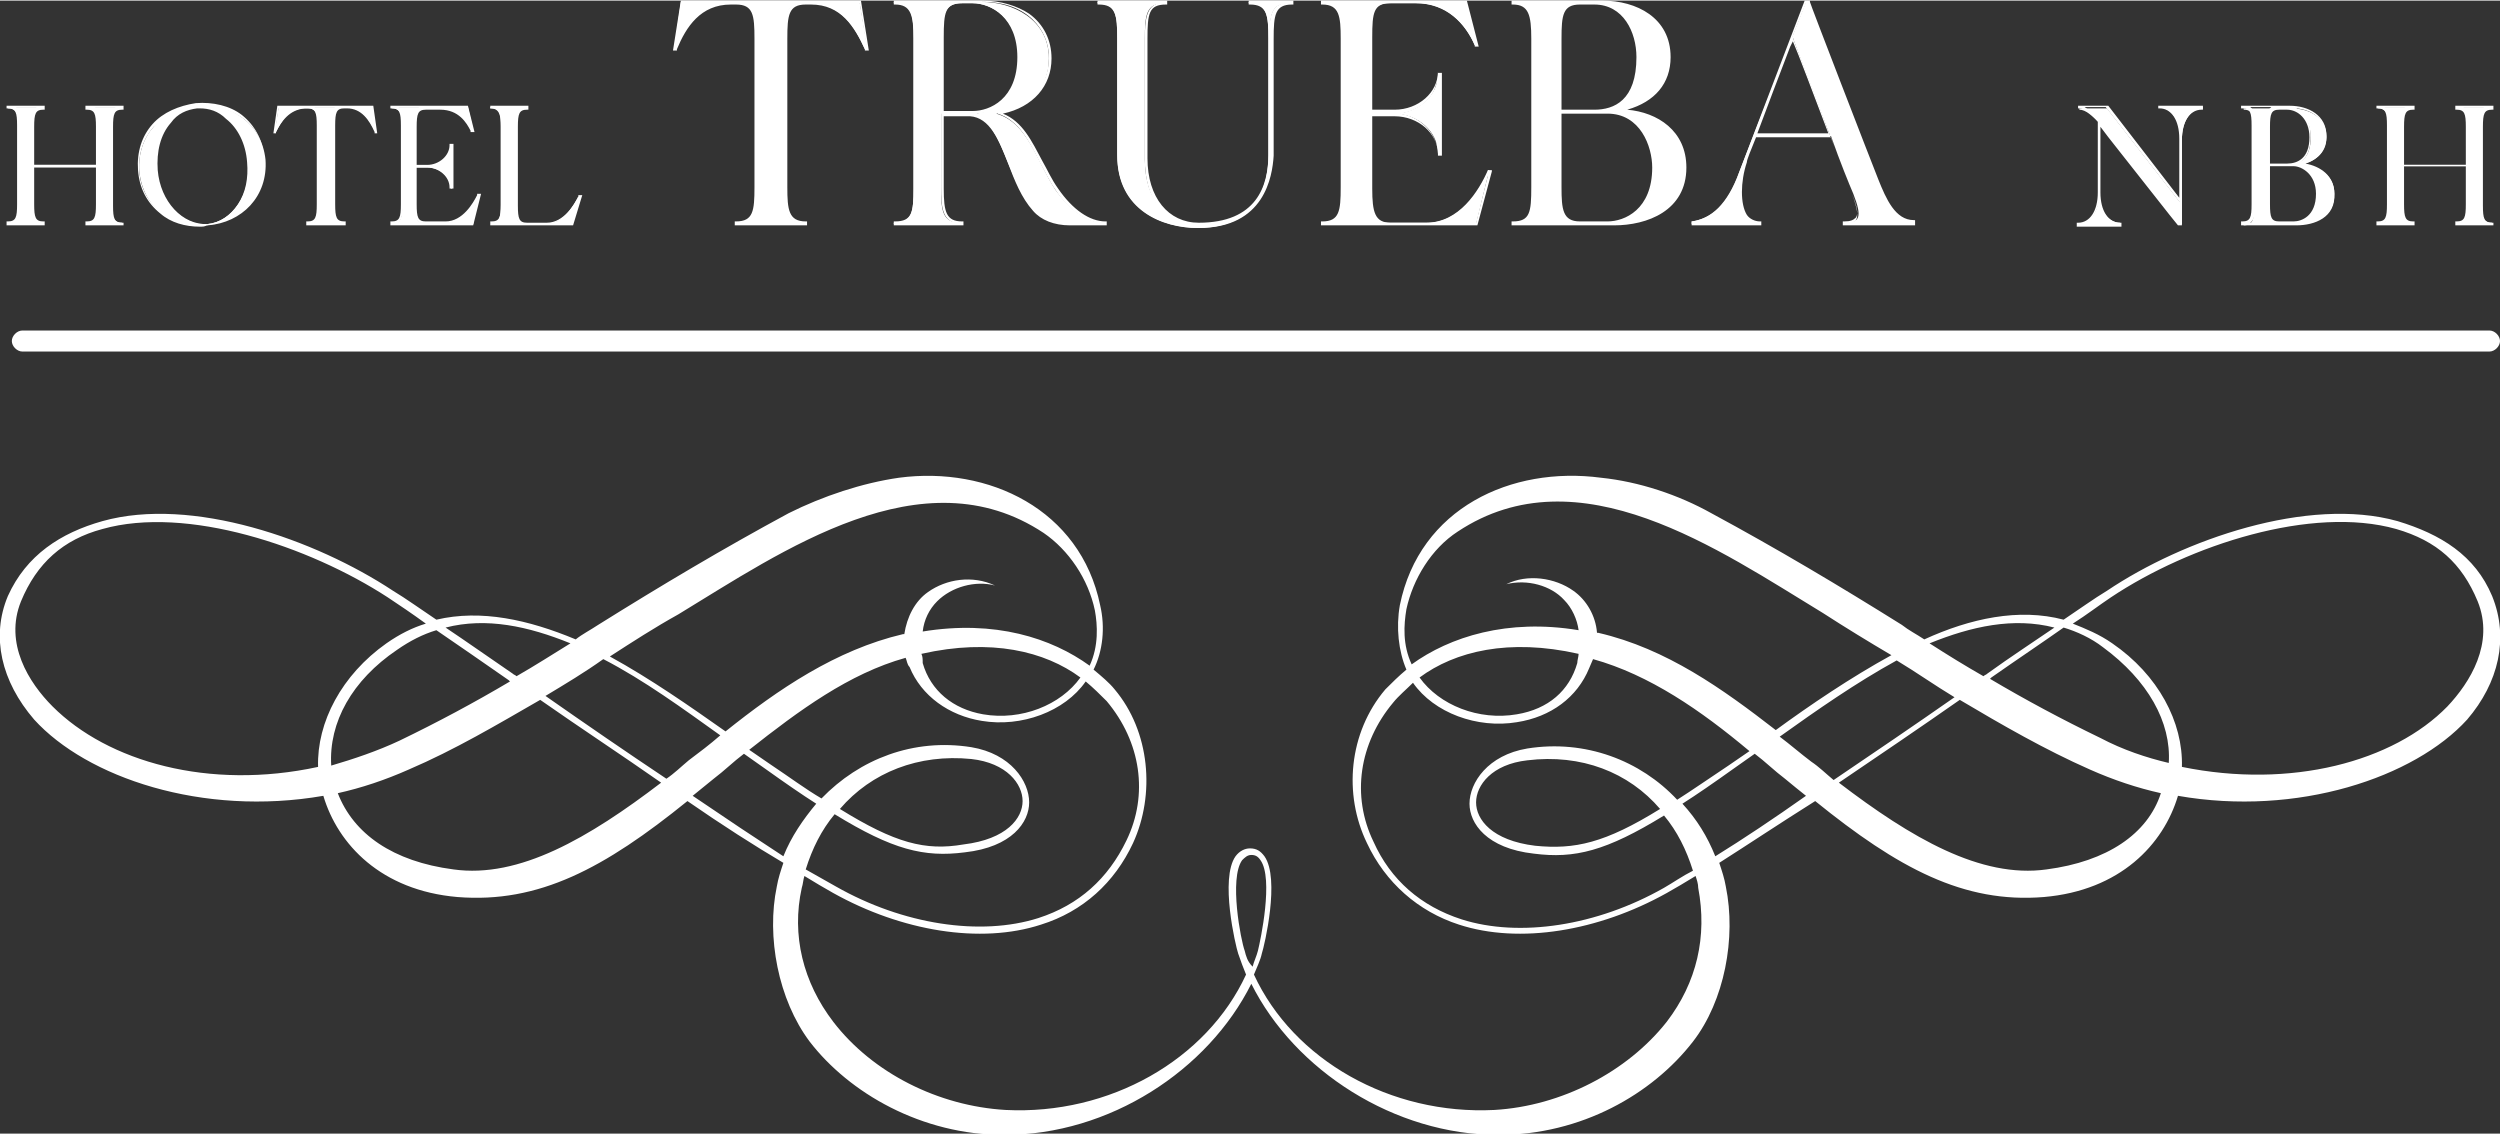 <?xml version="1.0" encoding="UTF-8"?> <svg xmlns="http://www.w3.org/2000/svg" version="1.1" id="Capa_1" x="0" y="0" viewBox="0 0 190.2 86.2" style="enable-background:new 0 0 190.2 86.2" xml:space="preserve" width="190"><rect x="0" y="0" width="190.2" height="86.2" fill="#333333" stroke="none"/><style>.st0{fill:#fff}</style><path class="st0" d="M189.4 26.7H1.7c-.4 0-.8-.4-.8-.8s.4-.8.8-.8h187.7c.4 0 .8.4.8.8s-.4.8-.8.8z"></path><path class="st0" d="M186.2 53.7c-4.1 4.2-11.9 6.3-20.2 4.6.1-3.4-1.8-7-5.3-9.4-1-.7-2-1.1-3-1.5 1.1-.7 2-1.4 2.9-2 6-4 15.3-7 21.7-5.2 3.1.9 5 2.6 6.2 5.5 1.3 3.2-.6 6.2-2.3 8M165 58c-1.7-.4-3.5-1-5.2-1.9-2.9-1.4-5.7-2.9-8.4-4.5l.1-.1c2-1.4 3.8-2.6 5.5-3.8 1 .3 2.1.8 3 1.5 3.4 2.5 5.2 5.7 5 8.8m-9.3 8.1c-5 .7-10.3-2.4-15.8-6.6 3.1-2.1 6.2-4.2 9.2-6.3 3.2 1.9 6.5 3.8 9.9 5.3 1.8.8 3.6 1.4 5.4 1.8-1 3.1-4.1 5.2-8.7 5.8m-17.9-8.2c-.8-.6-1.6-1.3-2.4-1.9 2.8-2 5.8-4.1 8.9-5.8 1.5.9 2.9 1.9 4.4 2.8-3 2.1-6.1 4.2-9.2 6.3-.6-.5-1.1-1-1.7-1.4m-7.3 7.2c-.6-1.5-1.4-2.8-2.5-4 1.1-.7 2.4-1.6 3.8-2.6l1.7-1.2c.8.6 1.5 1.3 2.3 1.9.6.5 1.1.9 1.6 1.3-2.4 1.7-4.8 3.3-6.9 4.6m-4.2-3.6c-4.2 2.6-6.5 3.1-9.5 2.8-3.3-.4-4.5-2-4.5-3.3 0-1.3 1.2-2.9 3.9-3.2 4.1-.5 7.7.9 10.1 3.7m.3 6c-5.1 2.9-11 3.8-15.4 2.4-3.1-1-5.4-3-6.7-5.9-1.7-3.5-1.1-7.5 1.5-10.6.4-.5 1-1 1.5-1.5 1.6 2.3 4.9 3.5 7.9 3 2.6-.4 4.6-1.9 5.5-4.1.1-.2.2-.5.3-.7 4.3 1.2 8.2 3.9 11.9 7l-1.6 1.1c-1.5 1-2.8 1.9-3.9 2.6-2.8-3-7-4.6-11.4-3.9-3 .5-4.4 2.6-4.4 4.2 0 1.5 1.3 3.4 4.9 3.8 3.1.4 5.5-.2 9.9-2.9 1 1.2 1.7 2.6 2.2 4.2-.8.4-1.5.9-2.2 1.3m-6.5-17.8c0 .2-.1.5-.1.7-.6 2.1-2.2 3.5-4.6 3.9-2.9.5-5.9-.7-7.4-2.8 2.7-2 6.8-3 12.1-1.8M107 46.3c.5-2.3 1.9-4.6 3.9-5.9 9.2-6.1 19.9 1.4 27.8 6.2 1.7 1.1 3.5 2.2 5.2 3.2-3.1 1.7-6.2 3.8-8.8 5.7-4-3.1-8.3-6.2-13.5-7.4h-.1c-.1-1.3-.8-2.5-1.8-3.2-1.4-1-3.5-1.3-5.1-.5 1.6-.4 3.4.1 4.4 1.2.6.6 1 1.5 1.1 2.3-5.4-.9-9.8.5-12.7 2.6-.7-1.5-.6-3-.4-4.2m49.3 1.4c-1.6 1.1-3.3 2.2-5.1 3.5-.1.1-.2.1-.3.2-1.4-.8-2.7-1.6-4.1-2.5 3.2-1.3 6.4-2 9.5-1.2M94.7 72.3c-.3-.8-1.2-5.5-.2-6.9.2-.2.4-.4.7-.4.3 0 .5.1.7.4 1 1.4 0 6.1-.2 6.9-.1.4-.3.8-.4 1.2-.4-.4-.5-.8-.6-1.2m-42-11.8c.5-.4 1.1-.9 1.6-1.3.8-.6 1.5-1.3 2.3-1.9l1.7 1.2c1.4 1 2.7 1.9 3.8 2.6-1 1.2-1.9 2.5-2.5 4-2-1.3-4.4-2.9-6.9-4.6m-2-1.3c-3-2-6.2-4.2-9.2-6.3 1.5-.9 3-1.8 4.4-2.8 3.1 1.6 6.1 3.8 8.9 5.8-.8.7-1.6 1.3-2.4 1.9-.6.5-1.1 1-1.7 1.4m-16.2 6.9c-4.6-.6-7.6-2.7-8.8-5.8 1.8-.4 3.6-1 5.4-1.8 3.5-1.5 6.7-3.4 10-5.3 3 2.1 6.2 4.2 9.2 6.3-5.5 4.2-10.8 7.3-15.8 6.6m-4.3-16.7c1-.7 2-1.2 3-1.5 1.6 1.1 3.5 2.4 5.5 3.8l.1.1c-2.7 1.6-5.5 3.1-8.4 4.5-1.7.8-3.5 1.4-5.2 1.9-.2-3.3 1.6-6.5 5-8.8m-6 8.9c-8.3 1.8-16-.4-20.2-4.6-1.8-1.8-3.7-4.8-2.4-8 1.2-2.9 3.2-4.7 6.2-5.5 6.4-1.8 15.7 1.3 21.7 5.2.9.6 1.8 1.2 2.9 2-1 .3-2 .8-3 1.5-3.4 2.4-5.3 6-5.2 9.4m19.2-9.4c-1.3.8-2.7 1.7-4.1 2.5-.1-.1-.2-.1-.3-.2-1.9-1.3-3.6-2.5-5.1-3.5 3.1-.8 6.3-.1 9.5 1.2m8.2-2.2c7.9-4.8 18.6-12.3 27.8-6.2 1.9 1.3 3.4 3.5 3.9 5.9.2 1.1.3 2.7-.4 4.2-2.9-2.1-7.2-3.5-12.7-2.6.1-.9.5-1.7 1.1-2.3 1.1-1.1 2.9-1.6 4.4-1.2-1.7-.8-3.7-.5-5.1.5-1 .7-1.6 1.9-1.8 3.2h-.1c-5.1 1.2-9.5 4.2-13.5 7.4-2.7-1.9-5.7-4-8.8-5.7 1.7-1.1 3.4-2.2 5.2-3.2m18.5 3c5.3-1.2 9.4-.2 12.1 1.8-1.5 2.1-4.5 3.3-7.4 2.8-2.3-.4-4-1.8-4.6-3.9 0-.3 0-.5-.1-.7m-6.2 11.8c2.4-2.8 6-4.2 10-3.8 2.7.3 3.9 1.9 3.9 3.2 0 1.3-1.2 2.9-4.5 3.3-2.9.5-5.2-.1-9.4-2.7m20.3-8.2c2.6 3.1 3.2 7.1 1.5 10.6-1.4 2.9-3.6 4.9-6.7 5.9-4.4 1.4-10.3.5-15.4-2.4-.7-.4-1.4-.8-2.3-1.3.5-1.6 1.2-3 2.2-4.2 4.4 2.7 6.8 3.3 9.9 2.9 3.6-.4 4.9-2.3 4.9-3.8 0-1.6-1.4-3.7-4.4-4.2-4.4-.7-8.5.9-11.4 3.9-1.2-.7-2.4-1.6-3.9-2.6L57 57c3.8-3 7.6-5.8 11.9-7 .1.2.1.5.3.7.9 2.2 3 3.7 5.5 4.1 3 .5 6.3-.7 7.9-3 .6.5 1.1 1 1.6 1.5m105.4-8c-1.3-3.1-3.9-4.7-7.2-5.7-6.8-1.9-16.3 1.4-22.1 5.3-1 .6-2.1 1.4-3.3 2.2-3.4-.9-7.1-.1-10.6 1.5-.6-.4-1.2-.7-1.7-1.1-4.8-3-9.5-5.8-14.5-8.5-2.5-1.4-5.5-2.4-8.4-2.7-6.8-.9-13.8 2.3-15.3 9.7-.3 1.7-.1 3.5.5 4.9-.6.5-1.1 1-1.6 1.5-2.8 3.3-3.2 8-1.4 11.7 1.4 3 3.9 5.2 7 6.2 4.6 1.5 10.6.5 15.8-2.4.7-.4 1.4-.8 2.2-1.3.1.3.2.6.2.9.7 3.7-.1 7.2-2.4 10.2-3 3.8-8 6.4-13.1 6.7-7.9.4-15.3-3.8-18.3-10.3.2-.5.5-1.1.6-1.6.2-.6 1.4-5.7.2-7.4-.3-.4-.6-.6-1.1-.6-.4 0-.8.2-1.1.6-1.2 1.7 0 6.8.2 7.4.2.6.4 1.1.6 1.6-3 6.5-10.4 10.7-18.3 10.3-5.1-.3-10.1-2.8-13.1-6.7-2.3-3-3.2-6.6-2.4-10.2.1-.3.1-.6.2-.9.8.5 1.5.9 2.2 1.3 5.2 2.9 11.2 3.9 15.8 2.4 3.2-1 5.6-3.2 7-6.2 1.7-3.7 1.3-8.5-1.4-11.7-.4-.5-1-1-1.6-1.5.7-1.4.9-3.2.5-4.9-1.5-7.3-8.5-10.6-15.3-9.7-2.8.4-5.8 1.4-8.4 2.7-5 2.7-9.7 5.5-14.5 8.5-.6.4-1.2.7-1.7 1.1-3.6-1.5-7.2-2.3-10.6-1.5-1.2-.8-2.3-1.6-3.3-2.2C24 41 14.6 37.7 7.8 39.6c-3.2.9-5.8 2.6-7.2 5.7-1.3 3.1-.5 6.5 2 9.4 4 4.4 12.8 7.4 22 5.8 1.1 3.7 4.4 7.2 10.2 7.7 6.2.5 11.2-2.2 17.5-7.3 2.6 1.8 5.1 3.4 7.3 4.7-.2.6-.4 1.2-.5 1.8-.8 3.8.1 8.6 2.5 11.8 3 3.9 8.5 7.1 14.8 7.1 8 0 15.5-4.9 18.8-11.5 3.3 6.6 10.9 11.5 18.8 11.5 6.3 0 11.7-3.1 14.8-7.1 2.4-3.1 3.3-7.9 2.5-11.8-.1-.6-.3-1.2-.5-1.8 2.2-1.4 4.6-3 7.3-4.7 6.3 5.1 11.3 7.8 17.4 7.3 5.8-.5 9.1-4 10.2-7.7 9.1 1.6 18-1.4 22-5.8 2.4-2.8 3.2-6.2 1.9-9.4"></path><path class="st0" d="M133.5 10.2c.8-2.1 2-5.1 2.9-7.4 0 .1 1.5 4 2.8 7.4h-5.7zm9.3 3.4c-.7-1.5-5.2-13.5-5.2-13.5h-.2s-4.3 10.9-5.1 13c-.9 2.4-2.1 3.5-3.6 3.7v.2h5.1v-.1c-1.6 0-1.8-2.6-1.1-4.6.1-.2.4-.9.8-2h5.8c.7 2 1.4 3.7 1.7 4.4.7 1.8.5 2.2-.7 2.2v.1h5.3v-.1c-1.5 0-2.2-1.7-2.8-3.3m-20.5 3.3h-2.1c-1.4 0-1.5-.9-1.5-2.7V8.5h3.6c1.4 0 3.5 1.2 3.5 4.2 0 3.1-2 4.2-3.5 4.2m-1-16.7c1.4 0 3.3 1.1 3.3 4.1 0 3-1.5 4.1-3.3 4.1h-2.6V2.9c0-1.8.1-2.7 1.5-2.7h1.1zm1.8 8.2c2.1-.4 3.9-1.6 3.9-4.1 0-3-2.7-4.2-5.1-4.2h-6.8v.1c1.4 0 1.5.9 1.5 2.7v11.3c0 1.8-.1 2.7-1.5 2.7v.1h7.7c2.6 0 5.3-1.2 5.3-4.3.1-3-2.7-4.3-5-4.3m-9.9 4.5c-.7 1.6-2.2 4-4.7 4h-2.8c-1.4 0-1.5-.9-1.5-2.7V8.6h1.8c1.9 0 3.4 1.4 3.4 3h.1v-6h-.1c0 1.6-1.5 3-3.4 3h-1.8V2.9c0-1.8.1-2.7 1.5-2.7h2c2.4 0 3.8 1.6 4.5 3.2h.1l-.8-3.3h-10.9v.1c1.4 0 1.5.9 1.5 2.7v11.3c0 1.8-.1 2.7-1.5 2.7v.1h11.7l1-4.1h-.1zM95 .1v.1c1.4 0 1.5.9 1.5 2.7v8.9c0 3.2-1.6 5.3-5.4 5.3-2.3 0-4-1.9-4-5V2.9c0-1.8.1-2.7 1.5-2.7V.1h-5.1v.1c1.4 0 1.5.9 1.5 2.7v8.9c0 4.2 3.5 5.5 6.1 5.5 2.8 0 5.5-1.3 5.5-5.5V2.9c0-1.8.1-2.7 1.5-2.7V.1H95zM71.7 8.5V2.9c0-1.8.1-2.7 1.5-2.7h.8c1.4 0 3.5 1.1 3.5 4.2 0 3-2 4.2-3.5 4.2h-2.3zm8.6 5.9c-1.5-2.3-2.1-5.1-4.5-5.8 2.1-.3 4-1.6 4-4.2 0-3-2.8-4.3-5.1-4.3H68v.1c1.4 0 1.5.9 1.5 2.7v11.4c0 1.8-.1 2.6-1.5 2.6v.1h5.1v-.1c-1.4 0-1.5-.9-1.5-2.6V8.6h2.1c2.5.1 2.8 4.9 4.9 7.3.7.8 1.7 1.1 2.7 1.1H84v-.1c-1.4 0-2.7-1.1-3.7-2.5M65.4.1H51.8l-.5 3.6h.1c.7-1.6 1.8-3.5 4.2-3.5h.4c1.4 0 1.5.9 1.5 2.7v11.3c0 1.8-.1 2.7-1.5 2.7v.1h5.2v-.1c-1.4 0-1.5-.9-1.5-2.7V2.9c0-1.8.1-2.7 1.5-2.7h.4c2.4 0 3.5 1.9 4.2 3.5h.2L65.4.1z"></path><path class="st0" d="M91.2 17.3c-2.9 0-6.2-1.5-6.2-5.6V2.9c0-1.8-.1-2.6-1.4-2.6h-.1V0h5.3v.3h-.1c-1.3 0-1.4.7-1.4 2.6V12c0 3 1.6 4.9 3.9 4.9 4.4 0 5.3-2.8 5.3-5.2V2.9c0-1.8-.1-2.6-1.4-2.6H95V0h3.4v.3h-.1c-1.3 0-1.4.8-1.4 2.6v8.9c-.1 1.6-.7 5.5-5.7 5.5zM84.2.2c.9.3 1 1.2 1 2.7v8.9c0 2.5 1.4 5.1 5.3 5.4-2.1-.3-3.4-2.3-3.4-5.1V2.9c0-1.4.1-2.4 1-2.7h-3.9zm11.4 0c.6.2.9.7 1 1.5.1-.8.3-1.3 1-1.5h-2zm50.1 16.9h-5.5v-.3h.1c.5 0 .7-.1.9-.3.2-.3.1-.8-.3-1.8-.2-.6-.7-1.9-1.3-3.5l-.3-.8h-5.7c-.4 1-.7 1.7-.7 1.9-.5 1.5-.5 3.2 0 4 .2.3.6.5 1 .5h.1v.3h-5.3v-.3h.1c1.6-.3 2.7-1.4 3.5-3.7l5-13.1h.4v.1c0 .1 4.6 12 5.2 13.5.6 1.5 1.3 3.1 2.7 3.1h.1v.4zm-4.8-.2h4.1c-1.2-.4-1.8-1.8-2.3-3.2-.6-1.5-4.8-12.5-5.2-13.5h-.1l-1 2.5v.1c0 .1 1.6 4 2.8 7.4l.4 1c.6 1.6 1.1 2.9 1.3 3.5.4 1.1.5 1.7.3 2 0 .1-.1.1-.3.2zm-11.9 0h4.3c-.3-.1-.5-.3-.7-.5-.5-.7-.6-1.9-.3-3.2-.8 2.2-1.8 3.3-3.3 3.7zm4.7-6.8h5.4c-1.1-2.9-2.3-6.1-2.7-7l-.2.4c-.8 2.1-1.8 4.7-2.5 6.6zm-10.9 7H115v-.3h.1c1.3 0 1.4-.7 1.4-2.6V2.9c0-1.8-.2-2.6-1.4-2.6h-.1V0h6.9c2.6 0 5.2 1.3 5.2 4.3 0 2-1.2 3.4-3.3 4 2.3.2 4.5 1.6 4.5 4.4 0 3.3-3 4.4-5.5 4.4zm-7.1-.2h3.9c-.9-.3-1-1.3-1-2.7V2.9c0-1.4.1-2.4 1-2.7h-3.9c.9.3 1 1.2 1 2.7v11.4c0 1.4-.1 2.3-1 2.6zm6.4-8.5h.2c.8 0 1.7.4 2.3 1 .6.5 1.3 1.6 1.3 3.3 0 1.8-.9 3.7-2.8 4.2 2.3-.1 4.9-1.2 4.9-4.2 0-2.9-2.6-4.2-5-4.2v-.2c2.4-.4 3.8-1.9 3.8-4 0-2.8-2.4-4.1-4.8-4.1 1.4.3 2.7 1.6 2.7 4.1.1 3-1.3 3.9-2.6 4.1zm-3.3.2v5.6c0 1.7.1 2.6 1.4 2.6h2.1c1.3 0 3.4-.9 3.4-4.1 0-1.6-.9-4.1-3.4-4.1h-3.5zm0-.3h2.5c1.5 0 3.2-.7 3.2-4 0-1.9-1-4-3.2-4h-1.1c-1.3 0-1.4.8-1.4 2.6v5.4zm-6.4 8.8h-11.9v-.3h.1c1.3 0 1.4-.8 1.4-2.6V2.9c0-1.7-.1-2.6-1.4-2.6h-.1V0h11.1l.9 3.5h-.3v-.1c-.5-1.2-1.8-3.2-4.4-3.2h-2c-1.3 0-1.4.7-1.4 2.6v5.5h1.7c1.8 0 3.3-1.3 3.3-2.9v.1h.3v6.3h-.3v-.1c0-1.6-1.5-2.9-3.3-2.9h-1.7v5.5c0 1.8.2 2.6 1.4 2.6h2.8c2.6 0 4.1-2.7 4.6-3.9v-.1h.3v.1l-1.1 4.1zm-3.1-.2h3l.9-3.6c-.7 1.2-1.9 3.2-3.9 3.6zm-8.1 0h3.9c-.9-.3-1-1.2-1-2.7V2.9c0-1.4.1-2.4 1-2.7h-3.9c.9.3 1 1.3 1 2.7v11.3c0 1.4-.1 2.4-1 2.7zm5.3-8.3c1.4.2 2.5 1.2 2.8 2.4V6.2c-.2 1.2-1.3 2.2-2.8 2.4zm2.1-8.4c1.9.3 3 1.8 3.5 2.8l-.7-2.8h-2.8zM84.1 17.1h-2.7c-1.2 0-2.2-.4-2.8-1.1-.9-1-1.4-2.3-1.9-3.6-.7-1.8-1.4-3.5-2.9-3.6h-2v5.5c0 1.8.2 2.5 1.4 2.5h.1v.3H68v-.3h.1c1.3 0 1.4-.7 1.4-2.5V2.9c0-1.8-.2-2.6-1.4-2.6H68V0h6.8c1.3 0 2.6.4 3.5 1 1.1.8 1.7 2 1.7 3.4 0 2.1-1.4 3.7-3.7 4.2 1.5.6 2.2 2.1 3 3.6.4.7.7 1.4 1.2 2.1 1.1 1.6 2.4 2.5 3.6 2.5h.1v.3zm-9.8-8.5c1.3.4 1.9 2 2.6 3.7.5 1.3 1.1 2.6 1.9 3.6.6.7 1.5 1 2.7 1h1.9c-1.1-.3-2.2-1.1-3.1-2.5-.5-.7-.8-1.4-1.2-2.1-.8-1.6-1.6-3.2-3.2-3.7v-.2c1.2-.2 3.9-1 3.9-4.1 0-2-1.6-4.2-5-4.2h-.1c1.4.3 2.9 1.5 2.9 4.2 0 2.1-1 4.2-3.3 4.3zm-5.6 8.3h3.9c-.9-.3-1-1.2-1-2.7V2.9c0-1.4.1-2.4 1-2.7h-3.9c.9.3 1 1.2 1 2.7v11.4c0 1.4 0 2.3-1 2.6zm3.1-8.5H74c1.3 0 3.4-.9 3.4-4.1 0-3-2-4.1-3.4-4.1h-.8c-1.3 0-1.4.7-1.4 2.6v5.6zm-10.5 8.7h-5.4v-.3h.1c1.3 0 1.4-.8 1.4-2.6V2.9c0-1.8-.1-2.6-1.4-2.6h-.4c-2.3 0-3.4 1.7-4.1 3.4v.1h-.3l.6-3.8h13.7l.6 3.8h-.3v-.1C65 2 64 .3 61.7.3h-.4c-1.3 0-1.4.8-1.4 2.6v11.3c0 1.7.1 2.6 1.4 2.6h.1v.3zm-4.6-.2h3.9c-.9-.3-1-1.3-1-2.7V2.9c0-1.4.1-2.4 1-2.7h-3.9c.9.3 1 1.2 1 2.7v11.3c0 1.4-.1 2.4-1 2.7zM51.9.2l-.5 3.2C52.1 1.9 53 .5 54.8.2h-2.9zm10.6 0c1.7.3 2.7 1.8 3.4 3.2L65.4.2h-2.9z"></path><path class="st0" d="M44 14.9c-.4.8-1.2 2.1-2.5 2.1H40c-.7 0-.8-.5-.8-1.4v-6c0-.9.1-1.4.8-1.4v-.1h-2.7v.1c.7 0 .8.5.8 1.4v6c0 .9-.1 1.4-.8 1.4h6.2l.5-2.1zm-7.7 0c-.4.8-1.2 2.1-2.5 2.1h-1.4c-.7 0-.8-.5-.8-1.4v-2.9h.9c1 0 1.8.7 1.8 1.6h.1V11h-.1c0 .9-.8 1.6-1.8 1.6h-.9v-3c0-.9.1-1.4.8-1.4h1.1c1.3 0 2 .9 2.4 1.7h.1l-.4-1.8h-5.8v.1c.7 0 .8.5.8 1.4v6c0 .9-.1 1.4-.8 1.4H36l.3-2.1zm-8-6.8h-7.1l-.3 1.9h.1c.4-.8.9-1.8 2.2-1.8h.2c.7 0 .8.5.8 1.4v6c0 .9-.1 1.4-.8 1.4h2.7v-.1c-.7 0-.8-.5-.8-1.4v-6c0-.9.1-1.4.8-1.4h.2c1.3 0 1.8 1 2.2 1.8h.1l-.3-1.8zM15.8 17c-1.9.2-3.7-1.7-3.9-4.2-.3-2.4 1.1-4.6 3.1-4.7 1.9-.2 3.7 1.7 3.9 4.2.2 2.4-1.2 4.5-3.1 4.7M15 8c-2.6.2-4.6 2.2-4.4 5 .3 2.8 2.5 4.4 5.2 4.1 2.6-.2 4.6-2.2 4.4-5-.3-2.8-2.6-4.3-5.2-4.1M8.5 9.6c0-.9.1-1.4.8-1.4v-.1H6.6v.1c.7 0 .8.5.8 1.4v3H2.5v-3c0-.9.1-1.4.8-1.4v-.1H.6v.1c.7 0 .8.5.8 1.4v6c0 .9-.1 1.4-.8 1.4h2.7v-.1c-.7 0-.8-.5-.8-1.4v-3h4.9v3c0 .9-.1 1.4-.8 1.4v.1h2.7v-.1c-.7 0-.8-.5-.8-1.4V9.6z"></path><path class="st0" d="M15.2 17.2c-1.1 0-2.2-.3-3-1-1-.8-1.6-1.9-1.7-3.3-.1-1.4.3-2.6 1.1-3.5.8-.9 2-1.4 3.3-1.6 1.3-.1 2.6.2 3.5.9 1 .8 1.6 1.9 1.7 3.3.1 1.4-.3 2.6-1.1 3.5-.8.9-2 1.4-3.3 1.6-.1.1-.3.1-.5.1zm-1.5-8.8c-.8.3-1.4.7-2 1.2-.8.9-1.2 2.1-1.1 3.4.1 1.3.7 2.4 1.7 3.1.6.5 1.4.8 2.2.9-1.5-.5-2.6-2.1-2.8-4.1-.1-1.4.3-2.8 1.1-3.7.3-.4.6-.6.9-.8zm1.5-.2H15c-.8.1-1.5.4-2 1.1-.8.9-1.1 2.2-1 3.6.2 2.4 1.9 4.2 3.8 4.1.9-.1 1.7-.6 2.3-1.5.6-.9.8-2 .7-3.2-.1-1.4-.7-2.6-1.6-3.3-.6-.6-1.3-.8-2-.8zm1-.1c.4.1.7.3 1.1.6 1 .8 1.6 2.1 1.7 3.5.1 1.2-.2 2.4-.8 3.3-.3.5-.8.9-1.2 1.2.8-.3 1.5-.7 2-1.3.8-.9 1.2-2.1 1.1-3.4-.1-1.3-.7-2.4-1.7-3.1-.6-.4-1.4-.7-2.2-.8zm27.4 9h-6.3v-.3h.1c.6 0 .7-.3.7-1.3v-6c0-1-.1-1.3-.7-1.3h-.1V8h2.9v.3h-.1c-.6 0-.7.3-.7 1.3v6c0 1 .1 1.3.7 1.3h1.5c1.3 0 2.1-1.4 2.4-2v-.1h.3l-.7 2.3zm-1.4-.2h1.2l.4-1.5c-.3.6-.8 1.2-1.6 1.5zm-4.3 0h1.6c-.3-.2-.4-.7-.4-1.3v-6c0-.7 0-1.1.4-1.4h-1.6c.3.2.4.7.4 1.4v6c0 .6-.1 1.1-.4 1.3zm-1.9.2h-6.3v-.3h.1c.6 0 .7-.3.7-1.3v-6c0-1-.1-1.3-.7-1.3h-.1V8h5.9l.5 2h-.3v-.1c-.3-.6-.9-1.6-2.3-1.6h-1.1c-.6 0-.7.3-.7 1.3v2.9h.8c.9 0 1.7-.7 1.7-1.5v-.1h.3v3.4h-.3v-.1c0-.8-.8-1.5-1.7-1.5h-.8v2.8c0 1 .1 1.3.7 1.3h1.5c1.3 0 2.1-1.4 2.4-2v-.1h.3l-.6 2.4zm-1.4-.2h1.2l.4-1.5c-.4.6-.9 1.2-1.6 1.5zm-4.3 0h1.6c-.3-.2-.4-.7-.4-1.4v-6c0-.7 0-1.1.4-1.4h-1.6c.3.2.4.7.4 1.4v6c-.1.7-.1 1.2-.4 1.4zm2.8-4.3c.6.1 1 .5 1.2 1v-2c-.2.5-.7.8-1.2 1zm1.2-4.4c.6.2 1.1.7 1.4 1.1l-.3-1.1h-1.1zm-8.1 8.9h-2.9v-.3h.1c.6 0 .7-.3.7-1.3v-6c0-1-.1-1.3-.7-1.3h-.2c-1.2.1-1.8 1-2.2 1.8v.1h-.2l.3-2.1h7.3l.3 2.1h-.2V10c-.4-.9-1-1.8-2.1-1.8h-.2c-.6 0-.7.3-.7 1.3v6c0 1 .1 1.3.7 1.3h.1v.3zm-2.3-.2h1.6c-.3-.2-.4-.7-.4-1.4v-6c0-.6 0-1.1.4-1.4h-1.6c.3.2.4.7.4 1.4v6c0 .7-.1 1.2-.4 1.4zm3.2-8.7c.6.2 1 .8 1.3 1.4l-.2-1.4h-1.1zm-5.9 0L21 9.6c.3-.6.7-1.1 1.3-1.4h-1.1zM9.4 17.1H6.5v-.3h.1c.6 0 .7-.3.7-1.3v-2.8H2.6v2.8c0 1 .1 1.3.7 1.3h.1v.3H.5v-.3h.1c.6 0 .7-.3.7-1.3v-6c0-1-.1-1.3-.7-1.3H.5V8h2.9v.3h-.1c-.6 0-.7.3-.7 1.3v2.9h4.7V9.6c0-1-.1-1.3-.7-1.3h-.1V8h2.9v.3h-.1c-.6 0-.7.3-.7 1.3v6c0 1 .1 1.3.7 1.3h.1v.2zm-2.2-.2h1.6c-.3-.2-.4-.7-.4-1.4v-6c0-.7 0-1.1.4-1.4H7.2c.3.2.4.7.4 1.4v6c-.1.7-.1 1.2-.4 1.4zm-6 0h1.6c-.3-.2-.4-.7-.4-1.4v-6c0-.6 0-1.1.4-1.4H1.2c.3.2.4.7.4 1.4v6c-.1.7-.1 1.2-.4 1.4z"></path><path class="st0" d="M188.8 9.6c0-.9.1-1.4.8-1.4v-.1h-2.7v.1c.7 0 .8.5.8 1.4v3h-4.9v-3c0-.9.1-1.4.8-1.4v-.1h-2.7v.1c.7 0 .8.5.8 1.4v6c0 .9-.1 1.4-.8 1.4h2.7v-.1c-.7 0-.8-.5-.8-1.4v-3h4.9v3c0 .9-.1 1.4-.8 1.4v.1h2.7v-.1c-.7 0-.8-.5-.8-1.4V9.6zm-14.3 7.3h-1.1c-.7 0-.8-.5-.8-1.4v-3h1.9c.7 0 1.8.6 1.8 2.2 0 1.7-1 2.2-1.8 2.2m-.5-8.7c.7 0 1.8.6 1.8 2.2s-.8 2.1-1.8 2.1h-1.4V9.6c0-.9.1-1.4.8-1.4h.6zm.9 4.3c1.1-.2 2.1-.8 2.1-2.1 0-1.6-1.4-2.2-2.7-2.2h-3.6v.1c.7 0 .8.5.8 1.4v6c0 .9-.1 1.4-.8 1.4V17h4.1c1.4 0 2.8-.6 2.8-2.3 0-1.6-1.5-2.2-2.7-2.2m-10.6-4.4c.9.1 1.6 1 1.6 2.5v4.8l-5.6-7.2h-2.1v.1c.5 0 1 .5 1.5 1v5.3c0 1.5-.7 2.4-1.6 2.4h3.2v-.1c-.9 0-1.6-.9-1.6-2.4V9.3c.3.3 6 7.6 6.1 7.7h.2v-6.4c0-1.5.7-2.4 1.6-2.4v-.1h-3.3z"></path><path class="st0" d="M189.7 17.1h-2.9v-.3h.1c.6 0 .7-.3.7-1.3v-2.9h-4.7v2.9c0 1 .1 1.3.7 1.3h.1v.3h-2.9v-.3h.1c.6 0 .7-.3.7-1.3v-6c0-1-.1-1.3-.7-1.3h-.1V8h2.9v.3h-.1c-.6 0-.7.3-.7 1.3v2.9h4.7V9.6c0-1-.1-1.3-.7-1.3h-.1V8h2.9v.3h-.1c-.6 0-.7.3-.7 1.3v6c0 1 .1 1.3.7 1.3h.1v.2zm-2.3-.2h1.6c-.3-.2-.4-.7-.4-1.4v-6c0-.7 0-1.1.4-1.4h-1.6c.3.2.4.7.4 1.4v6c0 .7-.1 1.2-.4 1.4zm-6 0h1.6c-.3-.2-.4-.7-.4-1.4v-6c0-.6 0-1.1.4-1.4h-1.6c.3.2.4.7.4 1.4v6c0 .7-.1 1.2-.4 1.4zm-6.7.2h-4.2v-.3h.1c.6 0 .7-.3.7-1.3v-6c0-1-.1-1.3-.7-1.3h-.1V8h3.7c1.4 0 2.8.7 2.8 2.3 0 1-.6 1.8-1.6 2.1 1.1.2 2.2.9 2.2 2.3.1 1.8-1.5 2.4-2.9 2.4zm-3.5-.2h1.6c-.3-.2-.4-.7-.4-1.4v-6c0-.6 0-1.1.4-1.4h-1.6c.3.2.4.7.4 1.4v6c0 .7-.1 1.2-.4 1.4zm4-4.3c.6.3 1.3.9 1.3 2.2 0 1.1-.5 1.8-1.2 2.1 1.1-.1 2.2-.7 2.2-2.1 0-1.4-1.2-2.1-2.3-2.2zm-2.5 0v2.9c0 1 .1 1.3.7 1.3h1.1c.6 0 1.7-.4 1.7-2.1 0-1.5-1.1-2.1-1.7-2.1h-1.8zm2-.1h.2v-.1c.6-.1 2-.5 2-2.1 0-1.3-1-2-2.2-2.1.6.3 1.1 1 1.1 2.1 0 1.4-.5 1.9-1.1 2.2zm-2-.1h1.3c.8 0 1.7-.4 1.7-2 0-1.4-.9-2.1-1.7-2.1h-.6c-.6 0-.7.3-.7 1.3v2.8zm-6.7 4.7h-.3s-.9-1.1-2.3-2.9c-1.4-1.8-3.1-3.9-3.6-4.6v5c0 1.4.6 2.3 1.5 2.3h.1v.3H158v-.3h.1c.9 0 1.5-.9 1.5-2.3V9.2c-.5-.6-1-1-1.4-1h-.1V8h2.3l5.4 7v-4.5c0-1.4-.6-2.3-1.5-2.3h-.1V8h3.4v.3h-.1c-.9 0-1.5.9-1.5 2.3v6.5zm-.2-.2v-1.6l-5.6-7.2h-1.6c.3.2.7.5 1 .9l.1.1c.2.2 2.1 2.7 3.8 4.9 1.2 1.4 2.2 2.7 2.3 2.9zm-7.1 0h2c-.5-.2-.9-.8-1-1.6-.2.8-.5 1.4-1 1.6zm6.2-8.7c.5.2.9.8 1 1.6.1-.8.5-1.3 1-1.6h-2z"></path></svg> 